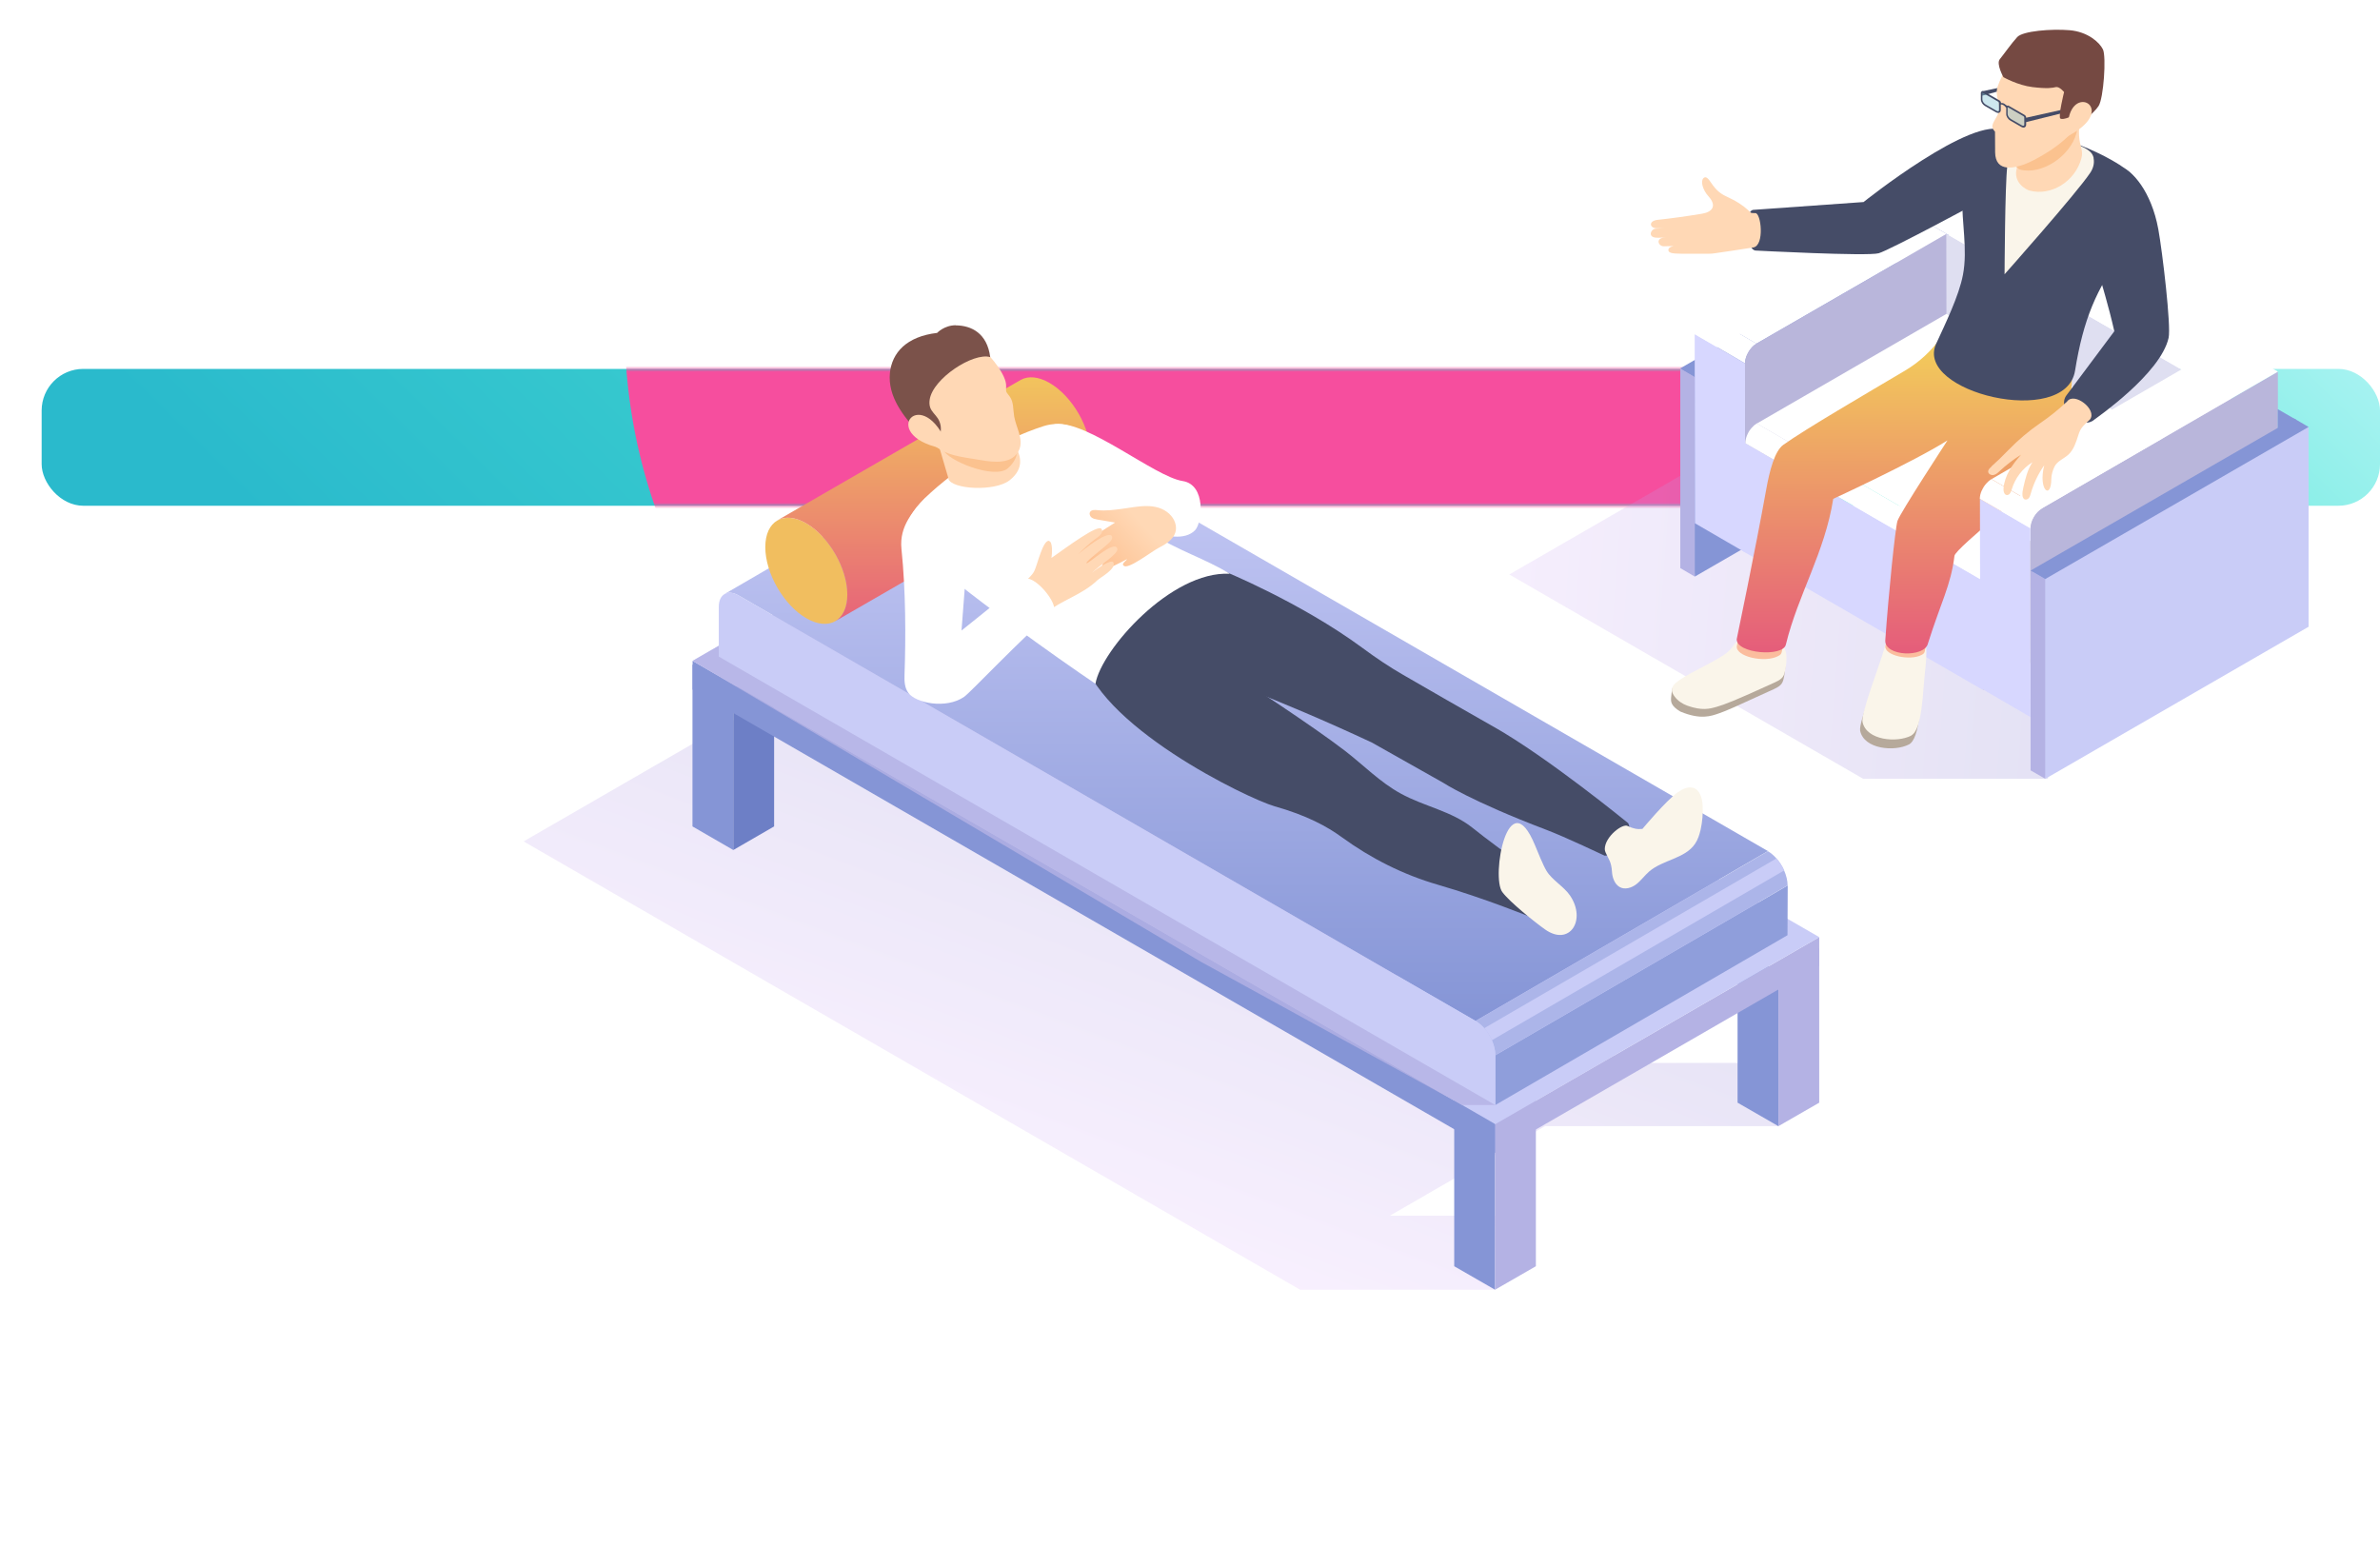 <svg width="400" height="260" viewBox="0 0 400 260" fill="none" xmlns="http://www.w3.org/2000/svg">
<rect x="7" y="62" width="393" height="23" rx="7" fill="url(#paint0_linear_1277_1411)"/>
<mask id="mask0_1277_1411" style="mask-type:alpha" maskUnits="userSpaceOnUse" x="7" y="61" width="393" height="24">
<rect x="7" y="62" width="393" height="23" rx="7" fill="url(#paint1_linear_1277_1411)"/>
</mask>
<g mask="url(#mask0_1277_1411)">
<g style="mix-blend-mode:hard-light" filter="url(#filter0_f_1277_1411)">
<circle cx="197" cy="55" r="92" fill="#F64E9E"/>
</g>
</g>
<g style="mix-blend-mode:multiply" opacity="0.21">
<path d="M273.482 178.64L148.492 106.487L88 141.413L218.504 216.76H251.268L251.328 204.325H233.577L259.658 189.271H298.888V178.64H273.482Z" fill="url(#paint2_linear_1277_1411)"/>
</g>
<path d="M258.131 182.944L251.269 178.997L244.406 182.944L251.269 186.911L258.131 182.944Z" fill="#C57C24"/>
<path d="M251.269 216.76L244.406 212.813V182.944L251.269 186.911V216.76Z" fill="#8595D6"/>
<path d="M258.13 212.813L251.268 216.76V186.911L258.13 182.944V212.813Z" fill="#B4B2E4"/>
<path d="M123.243 142.861L116.381 138.894V111.683L123.243 115.649V142.861Z" fill="#8595D6"/>
<path d="M130.105 138.894L123.242 142.861V115.649L130.105 111.683V138.894Z" fill="#6D7FC6"/>
<path d="M298.89 189.271L292.027 185.324V159.362L298.89 163.309V189.271Z" fill="#8595D6"/>
<path d="M305.751 185.324L298.889 189.271V163.309L305.751 159.362V185.324Z" fill="#B4B2E4"/>
<path d="M251.311 193.773L116.404 115.887V111.068L251.311 188.934V193.773Z" fill="#8595D6"/>
<path d="M305.753 162.337L251.311 193.773V188.934L305.753 157.498V162.337Z" fill="#B4B2E4"/>
<path d="M251.311 188.934L116.404 111.068L170.867 79.632L305.753 157.498L251.311 188.934Z" fill="#C9CCF7"/>
<path opacity="0.8" d="M245.738 185.721L201.827 161.643L116.404 111.068L170.867 79.632L251.311 185.721H245.738Z" fill="#B4B2E4"/>
<path d="M251.33 177.351L251.311 185.721L300.418 157.18L300.458 148.811L251.33 177.351Z" fill="#8F9EDB"/>
<path d="M173.267 71.54C172.335 71.004 171.502 70.965 170.887 71.302L121.76 99.842C122.375 99.485 123.208 99.545 124.14 100.08L247.999 171.58L297.126 143.039L173.267 71.54Z" fill="url(#paint3_linear_1277_1411)"/>
<path d="M299.862 146.312C299.545 145.578 299.089 144.884 298.573 144.289C298.137 143.793 297.641 143.357 297.125 143.059L247.998 171.599C248.514 171.897 249.01 172.333 249.446 172.829C249.962 173.424 250.418 174.118 250.735 174.852C251.092 175.685 251.31 176.558 251.31 177.351L300.437 148.811C300.437 147.998 300.219 147.145 299.862 146.312Z" fill="#ACB5E9"/>
<path d="M247.998 171.599L124.158 100.08C122.314 99.009 120.807 99.862 120.807 101.984V110.354L251.31 185.721V177.351C251.33 175.229 249.843 172.65 247.998 171.579V171.599Z" fill="#C9CCF7"/>
<path d="M298.573 144.269L249.445 172.809C249.961 173.404 250.417 174.098 250.734 174.832L299.862 146.292C299.544 145.558 299.088 144.864 298.573 144.269Z" fill="#C9CCF7"/>
<path d="M142.425 99.922C142.425 95.519 139.331 90.164 135.523 87.962C131.715 85.761 128.621 87.546 128.621 91.949C128.621 96.352 131.715 101.707 135.523 103.908C139.331 106.11 142.425 104.325 142.425 99.922Z" fill="#F1BE5F"/>
<path d="M140.343 104.424L181.239 80.822C182.508 80.108 183.302 78.561 183.302 76.32C183.302 71.917 180.208 66.562 176.4 64.36C174.516 63.27 172.81 63.151 171.56 63.845L130.664 87.446C131.914 86.752 133.619 86.871 135.503 87.962C139.311 90.164 142.405 95.519 142.405 99.922C142.405 102.143 141.612 103.71 140.343 104.424Z" fill="url(#paint4_linear_1277_1411)"/>
<path d="M260.173 149.584C259.658 147.819 252.22 142.96 247.46 139.112C243.97 136.316 239.309 135.523 235.402 133.361C231.951 131.477 229.154 128.581 226.04 126.181C220.526 121.937 208.864 114.38 208.864 114.38C208.111 113.686 206.941 98.355 206.326 96.986C206.147 96.609 205.949 96.213 205.612 95.955C205.354 95.757 205.037 95.677 204.739 95.578C199.582 94.21 181.732 109.501 181.732 109.501C183.993 121.857 209.816 134.253 214.2 135.503C219.654 137.05 223.026 138.894 225.505 140.699C230.404 144.269 235.838 147.006 241.649 148.692C249.523 150.973 257.198 154.106 257.198 154.106C259.182 153.67 260.749 151.508 260.173 149.565V149.584Z" fill="#454C67"/>
<path d="M251.01 122.135C245.496 119.002 239.625 115.63 235.837 113.428C233.457 112.06 231.196 110.533 228.975 108.886C218.602 101.231 205.591 95.935 205.591 95.935L201.783 112.853C201.783 112.853 214.397 117.236 230.561 124.793L242.521 131.536C242.521 131.536 247.221 134.65 259.855 139.45C263.009 140.64 269.693 143.813 269.693 143.813C273.501 143.516 274.968 141.79 273.659 138.359C273.659 138.359 260.153 127.292 250.99 122.115L251.01 122.135Z" fill="#454C67"/>
<path d="M284.528 132.409C283.676 132.151 282.763 132.627 282.029 133.123C280.086 134.452 276.04 139.311 276.04 139.311C275.187 139.41 274.513 139.271 273.58 138.835C272.747 138.299 269.713 140.62 269.713 142.702C269.713 142.901 269.772 143.099 269.852 143.278C270.387 144.507 270.804 144.765 270.923 146.53C270.982 147.502 271.359 148.573 272.192 149.069C273.065 149.585 274.215 149.228 275.008 148.613C275.802 147.998 276.397 147.145 277.17 146.471C279.471 144.487 283.18 144.329 284.885 141.81C285.361 141.116 285.619 140.283 285.818 139.45C286.115 138.101 286.234 136.693 286.155 135.305C286.075 134.115 285.679 132.726 284.548 132.389L284.528 132.409Z" fill="#FAF5EA"/>
<path d="M252.517 149.961C253.786 151.647 257.911 154.959 259.677 156.209C263.802 159.124 266.678 154.622 263.861 150.497C262.87 149.029 260.847 147.899 259.934 146.391C259.3 145.34 258.447 143.158 257.971 142.028C253.489 131.199 250.553 147.383 252.497 149.941L252.517 149.961Z" fill="#FAF5EA"/>
<path d="M155.451 83.718C150.949 88.022 152.377 90.878 153.329 91.731C161.956 99.486 178.22 110.949 184.11 114.916C185.082 109.224 196.843 95.915 206.68 96.431C202.694 93.932 197.676 92.445 193.352 89.529C190.596 87.685 188.692 84.829 187.938 81.596C186.51 75.467 181.214 69.755 175.383 71.62C168.263 73.9 160.905 78.502 155.451 83.698V83.718Z" fill="white"/>
<path d="M198.748 80.842C194.047 80.108 182.742 70.648 177.367 71.282C176.534 71.382 175.761 73.285 175.959 74.099C176.177 75.011 179.589 80.326 184.468 84.63C187.284 87.129 188.652 86.951 191.271 85.82L191.786 85.562C192.203 86.871 192.679 88.26 193.789 89.033C195.475 90.203 199.184 90.898 200.87 89.093C202.06 87.804 202.754 81.457 198.748 80.842Z" fill="white"/>
<path d="M196.567 86.395C194.326 84.333 191.212 85.166 188.535 85.523C187.186 85.701 185.837 85.88 184.489 85.741C184.013 85.681 183.378 85.662 183.18 86.098C183.041 86.395 183.2 86.772 183.457 86.971C183.715 87.169 184.052 87.248 184.39 87.308C184.925 87.427 186.869 87.704 187.404 87.823C186.631 88.379 181.018 91.671 180.879 92.603C180.78 93.178 181.157 93.575 181.732 93.555C182.327 93.555 184.132 92.464 184.608 92.127C184.33 92.544 181.395 94.17 182.585 95.023C183.259 95.499 184.628 94.884 185.48 94.527C185.203 94.904 185.044 95.42 185.599 95.519C186.313 95.638 188.079 94.686 189.407 93.972C189.368 94.23 188.396 94.725 188.852 95.063C189.507 95.836 193.473 92.742 194.683 92.107C195.853 91.493 197.142 90.759 197.539 89.489C197.876 88.399 197.4 87.189 196.567 86.415V86.395Z" fill="url(#paint5_linear_1277_1411)"/>
<path d="M176.318 90.937C176.952 91.037 176.833 93.139 176.714 93.773C179.352 91.929 184.509 88.061 185.124 88.894C185.56 89.529 184.687 90.184 184.092 90.58C183.339 91.116 181.851 92.484 181.217 93.159C182.149 92.286 186.373 88.994 186.889 90.144C187.028 90.461 186.79 90.799 186.552 91.056C185.858 91.85 182.466 94.309 182.605 94.646C182.744 94.983 187.266 90.64 187.781 92.187C188.079 93.099 184.568 95.122 183.497 96.312C184.251 95.578 186.869 93.853 187.127 94.547C187.603 95.638 185.005 96.987 184.43 97.522C181.871 99.981 178.46 100.834 175.683 103.055C175.584 103.135 175.465 103.214 175.346 103.194C175.247 103.194 175.187 103.115 175.108 103.036C174.017 101.945 170.407 99.446 171.855 98.097C172.748 97.284 173.442 96.749 173.839 95.955C174.334 94.983 175.267 90.719 176.318 90.898V90.937Z" fill="#FFD8B5"/>
<path d="M171.934 97.482C169.99 99.307 161.6 105.971 161.6 105.971C161.957 101.608 162.651 92.385 162.532 92.306C162.394 92.207 155.472 83.718 155.472 83.718C153.588 85.8 151.108 88.359 151.505 92.246C152.239 99.347 152.239 107.101 152.021 113.389C151.981 114.46 152.021 115.59 152.675 116.463C153.905 118.149 158.982 119.22 162.037 117.117C163.147 116.344 171.894 107.042 176.971 102.798C178.221 101.766 173.5 95.975 171.914 97.482H171.934Z" fill="white"/>
<path d="M159.381 80.465C159.937 82.25 167.176 82.667 169.675 80.723C172.213 78.74 171.559 76.498 170.627 75.05C169.04 72.552 166.918 69.676 165.906 66.899C165.847 66.721 165.768 66.522 165.589 66.423C165.45 66.344 165.272 66.364 165.113 66.364C163.487 66.522 161.86 66.8 160.274 67.177C159.163 67.434 156.843 67.672 156.069 68.605C155.315 69.497 156.248 70.885 156.624 71.738C157.636 73.98 158.747 78.303 159.421 80.465H159.381Z" fill="#FFD8B5"/>
<path d="M158.5 75.5C158.996 77.326 167.177 80.678 169.41 78.69C171.678 76.661 171.093 74.369 170.26 72.888C168.843 70.332 166.947 67.39 166.043 64.55C165.99 64.367 165.919 64.165 165.76 64.063C165.636 63.982 165.477 64.002 165.335 64.002C163.882 64.165 162.429 64.449 161.012 64.834C160.019 65.098 157.946 65.341 157.255 66.295C156.582 67.208 157.415 68.628 157.752 69.5C158.655 71.793 158.398 71.789 159 74L158.5 75.5Z" fill="#FBC28F"/>
<path d="M152.777 68.565C156.447 76.657 159.342 76.379 164.856 77.331C167.038 77.708 170.231 78.085 171.302 75.566C172.055 73.781 170.766 71.857 170.449 69.973C170.251 68.843 170.389 67.593 169.715 66.661C169.061 65.749 169.061 66.066 169.1 64.876C169.16 63.071 166.581 59.957 165.332 58.847C159.997 54.106 147.958 57.855 152.797 68.565H152.777Z" fill="#FFD8B5"/>
<path d="M160.65 54.662C158.686 54.662 157.496 55.951 157.496 55.951C152.379 56.546 149.9 59.263 149.563 62.714C149.186 66.661 151.864 69.973 154.264 72.611L156.227 72.651C156.802 72.849 157.397 72.988 157.992 73.047C158.27 72.135 158.131 71.104 157.615 70.31C157.199 69.676 156.564 69.18 156.326 68.466C156.187 68.049 156.187 67.613 156.247 67.177C156.763 63.627 163.565 59.184 166.421 60.017C165.906 55.991 163.248 54.702 160.63 54.682L160.65 54.662Z" fill="#7B524A"/>
<path d="M159.182 75.507C159.459 75.546 159.003 74.218 158.963 74.138C154.521 64.321 147.222 73.662 159.182 75.507Z" fill="#FFD8B5"/>
<g style="mix-blend-mode:multiply" opacity="0.21">
<path d="M343.452 113.468C338.751 109.64 334.705 105.098 330.679 100.596C326.613 96.054 305.57 81.576 301.088 77.411C299.243 75.705 297.319 74.079 295.376 72.472L253.666 96.55L313.126 130.881H344.186L345.891 115.391C345.058 114.757 344.245 114.102 343.432 113.448L343.452 113.468Z" fill="url(#paint6_linear_1277_1411)"/>
</g>
<path d="M282.758 62.119L284.84 96.907L327.522 72.254V38.676L282.758 62.119Z" fill="#8595D6"/>
<path d="M282.402 95.479L284.842 96.907V63.329L282.402 61.901V95.479Z" fill="#B4B2E4"/>
<path d="M284.842 63.329L327.543 38.676L325.084 37.268L282.402 61.901L284.842 63.329Z" fill="#8595D6"/>
<path d="M318.66 68.505L360.29 92.543C366.835 96.332 375.027 91.591 375.027 84.035V66.958L318.66 34.412V68.505Z" fill="#DFDFF1"/>
<path d="M293.293 61.088L293.333 92.861L284.864 87.942L284.824 56.169L293.293 61.088Z" fill="#D7D7FF"/>
<path d="M318.66 34.412L327.129 39.331L295.197 57.756L286.748 52.837L318.66 34.412Z" fill="white"/>
<path d="M285.161 54.721C285.34 54.305 285.597 53.888 285.915 53.551C286.173 53.254 286.45 53.016 286.768 52.837L295.217 57.756C294.919 57.934 294.622 58.172 294.384 58.47C294.086 58.807 293.828 59.223 293.63 59.64C293.412 60.116 293.293 60.612 293.293 61.068L284.844 56.149C284.844 55.693 284.963 55.197 285.181 54.721H285.161Z" fill="white"/>
<path d="M295.197 57.756L327.109 39.331L327.169 73.305L293.313 92.841L293.273 61.068C293.273 59.838 294.126 58.371 295.197 57.756Z" fill="#B9B6DB"/>
<path d="M333.356 97.641L333.376 116.026L292.797 92.563L292.777 74.178L333.356 97.641Z" fill="#D7D7FF"/>
<path d="M327.128 52.758L367.172 75.903L335.28 94.308L295.256 71.183L327.128 52.758Z" fill="white"/>
<path d="M293.671 73.047C293.85 72.631 294.107 72.214 294.425 71.877C294.683 71.58 294.96 71.342 295.258 71.163L335.282 94.309C334.984 94.487 334.687 94.725 334.449 95.023C334.151 95.36 333.893 95.776 333.695 96.193C333.477 96.669 333.358 97.165 333.358 97.641L293.334 74.495C293.334 74.039 293.453 73.523 293.671 73.047Z" fill="white"/>
<path d="M335.281 94.308L367.193 75.883V96.47L333.357 116.006V97.64C333.357 96.411 334.21 94.923 335.261 94.308H335.281Z" fill="#CFC7B5"/>
<path d="M360.052 58.311L318.68 34.412L326.474 29.91L366.498 53.015C364.356 54.761 362.194 56.526 360.052 58.291V58.311Z" fill="white"/>
<path d="M343.154 85.443L382.841 62.456V96.55L341.29 120.548L341.25 88.775C341.25 87.545 342.103 86.078 343.174 85.463L343.154 85.443Z" fill="#B9B6DB"/>
<path d="M341.647 96.113L343.729 130.901L387.997 105.336V71.758L341.627 96.113H341.647Z" fill="#C9CCF7"/>
<path d="M341.271 129.473L343.731 130.881V97.323L341.271 95.895V129.473Z" fill="#B4B2E4"/>
<path d="M343.731 97.323L387.999 71.758L385.559 70.33L341.271 95.895L343.731 97.323Z" fill="#8595D6"/>
<path d="M385.974 70.588L382.82 72.888V68.763L385.974 70.588Z" fill="#8595D6"/>
<path d="M281.136 115.57C282.326 114.697 285.024 113.368 287.285 112.496C288.554 112.793 289.883 112.972 291.271 113.071C294.087 113.269 297.419 113.309 300.037 111.98C300.037 112.516 299.958 113.091 299.859 113.646C299.641 114.757 299.502 115.193 298.114 115.828C291.152 119.021 290.2 119.437 288.951 119.874C287.542 120.37 285.817 121.004 282.425 119.596C280.74 118.604 280.819 117.871 280.859 117.216C280.898 116.72 281.017 115.669 281.136 115.57Z" fill="#B6A99B"/>
<path d="M281.752 114.697C283.319 113.349 287.088 111.802 289.785 110.037C290.38 109.64 291.034 109.025 291.411 108.37C292.363 106.724 297.341 106.962 299.424 108.37C300.396 109.045 300.376 110.85 300.059 112.496C299.84 113.607 299.702 114.043 298.313 114.678C291.352 117.871 289.825 118.406 288.555 118.783C287.326 119.14 286.056 119.477 283.597 118.605C282.764 118.307 281.99 117.791 281.455 117.077C280.999 116.443 280.582 115.669 281.733 114.678L281.752 114.697Z" fill="#FAF5EA"/>
<path d="M292.601 106.268C292.78 105.911 293.018 105.554 293.355 105.356C293.653 105.197 293.99 105.158 294.327 105.138C295.854 105.098 297.381 105.574 298.611 106.467L299.404 106.962C299.801 107.696 299.642 108.609 299.484 109.442C299.384 109.878 299.305 110.017 298.869 110.255C296.588 111.484 291.61 110.334 291.907 108.569C292.046 107.776 292.244 106.982 292.601 106.268Z" fill="#FBBD9E"/>
<path d="M320.843 125.11C318.403 126.379 313.286 125.923 312.632 122.829C312.334 121.381 315.745 113.19 316.44 110.711C316.638 109.997 316.995 108.748 316.995 108.748C317.233 108.549 318.026 108.549 318.344 108.49C319.672 108.212 321.715 109.263 323.044 109.501C323.718 109.64 323.183 114.261 323.123 114.717C322.786 117.534 322.727 124.118 320.843 125.11Z" fill="#B6A99B"/>
<path d="M321.24 123.623C318.801 124.892 313.684 124.436 313.029 121.342C312.732 119.894 315.945 111.663 316.639 109.184C316.837 108.47 317.194 107.22 317.194 107.22C317.432 107.022 318.424 107.042 318.721 106.982C320.05 106.705 322.093 107.756 323.422 107.994C324.096 108.133 323.561 112.754 323.501 113.21C323.164 116.026 323.105 122.611 321.22 123.603L321.24 123.623Z" fill="#FAF5EA"/>
<path d="M317.469 106.546C317.628 106.229 317.826 105.911 318.144 105.733C318.401 105.594 318.699 105.554 318.996 105.554C320.325 105.515 321.674 105.931 322.765 106.725L323.459 107.161C323.816 107.815 323.677 108.609 323.518 109.343C323.439 109.739 323.36 109.858 322.983 110.057C320.98 111.147 316.616 110.136 316.874 108.569C316.993 107.875 317.172 107.181 317.489 106.546H317.469Z" fill="#FBBD9E"/>
<path d="M326.257 56.645L326.554 56.209L348.312 62.377C347.796 72.492 347.042 74.852 345.337 77.55C343.254 80.822 328.577 92.107 328.478 93.436C327.883 98.375 326.197 101.231 324.036 108.113C323.52 110.572 316.658 110.354 316.856 107.597C317.411 99.664 318.522 88.855 318.899 87.565C319.276 86.296 327.308 74.019 327.308 74.019C321.517 77.669 308.109 83.837 308.109 83.837C306.681 92.881 302.199 99.902 300.156 108.291C299.76 110.493 291.787 109.858 291.886 107.419C291.886 107.419 295.019 92.405 296.824 82.369C297.399 79.116 298.272 75.804 299.7 74.773C303.449 72.095 313.405 66.304 320.188 62.278C322.588 60.85 324.65 58.946 326.257 56.645Z" fill="url(#paint7_linear_1277_1411)"/>
<path d="M341.231 88.755L341.27 120.529L332.821 115.61L332.762 83.837L341.231 88.755Z" fill="#D7D7FF"/>
<path d="M350.038 52.52C349.939 49.466 349.542 46.352 349.681 43.317L382.843 62.456L343.156 85.443L334.707 80.525L366.619 62.099L350.038 52.52Z" fill="white"/>
<path d="M333.099 82.409C333.278 81.992 333.536 81.576 333.853 81.239C334.111 80.941 334.388 80.703 334.686 80.525L343.135 85.443C342.837 85.622 342.54 85.86 342.282 86.157C341.985 86.495 341.727 86.911 341.528 87.328C341.31 87.803 341.191 88.299 341.191 88.755L332.742 83.837C332.742 83.381 332.861 82.885 333.079 82.409H333.099Z" fill="white"/>
<path d="M341.012 13.646L341.111 13.904L333.138 16.086L333.039 15.372L341.012 13.646Z" fill="#454C67"/>
<path d="M357.254 28.383C362.252 31.992 359.852 38.279 356.698 42.623C352.355 48.593 350.153 53.591 348.745 62.317C347.159 72.016 321.673 65.947 325.401 57.776C326.909 54.483 329.229 49.763 329.904 46.213C330.737 41.889 329.666 37.446 329.804 33.063C329.963 28.502 330.816 23.543 335.635 22.214C340.99 20.747 351.978 24.594 357.234 28.383H357.254Z" fill="#454C67"/>
<path d="M313.203 33.956C313.203 33.956 331.688 19.16 336.884 21.976L332.838 33.817C332.838 33.817 317.626 42.028 315.742 42.563C313.858 43.099 295.016 42.107 295.016 42.107C293.291 41.849 293.053 35.225 294.758 35.265L313.203 33.956Z" fill="#454C67"/>
<path d="M351.859 26.578C352.037 27.43 351.799 28.303 351.303 29.037C348.983 32.508 336.904 46.094 336.904 46.094C336.904 46.094 336.964 31.08 337.36 27.926C337.499 26.875 338.174 24.575 339.562 23.067C340.454 22.095 343.271 22.551 345.254 23.087C350.728 24.594 351.64 25.407 351.878 26.578H351.859Z" fill="#FAF5EA"/>
<path d="M349.778 24.852C349.957 25.427 349.976 26.022 349.818 26.598C348.747 30.564 344.681 32.984 341.111 32.032C340.437 31.853 338.314 30.643 338.949 28.283C339.286 27.014 339.465 25.725 339.961 24.515C340.615 22.889 341.329 21.282 342.083 19.695C342.876 18.049 344.145 16.641 345.752 15.749C346.228 15.491 346.763 15.273 347.319 15.233C347.874 15.193 348.41 15.332 348.945 15.471C349.302 15.57 349.659 15.649 349.957 15.868C350.631 16.324 350.353 16.78 350.195 17.415C350.016 18.148 349.996 18.922 349.778 19.636C349.104 21.956 349.5 23.88 349.798 24.852H349.778Z" fill="#FFD8B5"/>
<path d="M348.946 20.626C349.125 21.201 349.144 21.796 348.986 22.371C347.915 26.338 343.07 29.452 339.5 28.5C338.826 28.322 337.482 26.417 338.117 24.057C338.454 22.788 338.633 21.499 339.129 20.289C339.783 18.663 340.497 17.056 341.251 15.469C342.044 13.823 343.313 12.415 344.92 11.523C345.396 11.265 345.931 11.046 346.487 11.007C347.042 10.967 347.578 11.106 348.113 11.245C348.47 11.344 348.827 11.423 349.125 11.642C349.799 12.098 349.521 12.554 349.363 13.189C349.184 13.922 349.164 14.696 348.946 15.41C348.272 17.73 348.668 19.654 348.966 20.626H348.946Z" fill="#FBC28F"/>
<path d="M352.095 15.729C351.421 18.803 349.318 21.381 346.978 23.464C345.431 24.832 343.666 25.943 341.841 26.895C338.549 28.581 335.356 28.997 335.316 25.606C335.316 24.614 335.296 22.135 335.296 22.135C334.542 21.302 334.8 20.945 335.613 19.537C336.526 17.95 335.395 16.681 335.613 15.094C335.792 13.765 337.815 9.858 339.878 8.192C342.357 6.189 346.264 5.911 349.06 7.438C351.778 8.926 352.73 12.893 352.115 15.709L352.095 15.729Z" fill="#FFD8B5"/>
<g style="mix-blend-mode:screen" opacity="0.4">
<path d="M339.74 21.163L337.916 20.112C337.579 19.914 337.301 19.477 337.301 19.16V18.01C337.301 18.01 337.321 17.93 337.36 17.91C337.479 17.91 340.137 19.438 340.137 19.438C340.236 19.497 340.316 19.616 340.316 19.715V20.925C340.316 21.064 340.256 21.183 340.177 21.223C340.177 21.223 340.058 21.262 340.018 21.262C339.919 21.262 339.82 21.223 339.721 21.163H339.74ZM335.496 18.724L333.671 17.672C333.334 17.474 333.057 17.038 333.057 16.72V15.57C333.057 15.57 333.076 15.491 333.116 15.471C333.235 15.471 335.893 16.998 335.893 16.998C335.992 17.058 336.071 17.177 336.071 17.276V18.486C336.071 18.625 336.012 18.744 335.932 18.783C335.932 18.783 335.794 18.823 335.774 18.823C335.675 18.823 335.575 18.783 335.476 18.724H335.496Z" fill="#82C2D8"/>
</g>
<path d="M332.916 15.511V16.72C332.916 17.117 333.214 17.593 333.61 17.811L335.435 18.862C335.574 18.942 335.693 18.981 335.812 18.981C335.891 18.981 335.97 18.981 336.05 18.922C336.189 18.843 336.268 18.684 336.268 18.486V17.573C336.367 17.534 336.526 17.573 336.684 17.653C336.863 17.752 337.041 17.93 337.18 18.129V19.18C337.18 19.576 337.478 20.052 337.874 20.271L339.699 21.322C339.838 21.401 339.957 21.441 340.076 21.441C340.155 21.441 340.235 21.441 340.314 21.381C340.453 21.302 340.532 21.143 340.532 20.945V19.735C340.532 19.576 340.413 19.398 340.274 19.319L337.597 17.772C337.498 17.712 337.398 17.712 337.319 17.772C337.16 17.672 337.022 17.534 336.863 17.434C336.665 17.315 336.466 17.296 336.308 17.315C336.308 17.137 336.189 16.958 336.05 16.879L333.372 15.332C333.273 15.273 333.174 15.273 333.095 15.332C333.015 15.372 332.976 15.451 332.976 15.55L332.916 15.511ZM337.438 18.01L340.096 19.537C340.096 19.537 340.215 19.676 340.215 19.715V20.925C340.215 20.925 340.215 21.084 340.135 21.123C340.056 21.163 339.937 21.143 339.798 21.064L337.974 20.013C337.676 19.834 337.418 19.457 337.418 19.16V18.01H337.438ZM333.194 15.57L335.851 17.097C335.851 17.097 335.97 17.236 335.97 17.276V18.486C335.97 18.486 335.97 18.644 335.891 18.684C335.812 18.724 335.693 18.704 335.554 18.624L333.729 17.573C333.432 17.395 333.174 17.018 333.174 16.72V15.57H333.194Z" fill="#454C67"/>
<path d="M349.299 17.831L348.566 18.525L340.493 20.528L340.414 19.814L349.299 17.831Z" fill="#454C67"/>
<path d="M362.727 38.438C363.441 42.345 364.909 54.84 364.472 56.784C363.124 62.813 352.295 70.271 352.037 70.489C349.835 72.452 345.551 68.763 347.317 66.423C348.15 65.332 355.349 55.673 355.349 55.673C353.386 47.026 351.105 42.306 350.629 35.166C350.45 32.667 351.997 27.649 356.222 28.125C358.324 28.363 361.597 32.29 362.727 38.458V38.438Z" fill="#454C67"/>
<path d="M334.683 78.402C335.714 77.49 336.25 76.954 337.598 75.586C339.205 73.94 340.95 72.452 342.854 71.143C344.461 70.052 345.988 68.823 347.416 67.474C348.606 65.808 352.513 68.843 351.264 70.489C350.014 71.659 349.677 71.937 349.3 73.127C348.923 74.297 348.546 75.566 347.634 76.399C346.861 77.113 345.75 77.49 345.294 78.422C344.996 79.037 344.758 79.83 344.758 80.505C344.738 84.075 342.517 82.409 343.568 78.204C342.557 79.632 341.783 81.258 341.307 82.944C341.228 83.202 341.168 83.48 340.99 83.698C340.811 83.916 340.514 84.035 340.256 83.916C340.058 83.817 339.959 83.559 339.919 83.341C339.859 82.865 339.959 82.409 340.058 81.933C340.395 80.465 340.752 78.938 341.585 77.688C339.919 78.72 338.669 80.366 338.114 82.23C337.995 82.666 337.777 83.202 337.321 83.202C336.845 83.202 336.686 82.547 336.726 82.072C336.904 79.91 338.233 78.025 339.681 76.419C338.392 77.212 337.182 78.144 336.071 79.176C335.774 79.454 335.456 79.751 335.06 79.83C334.663 79.91 334.167 79.672 334.147 79.275C334.128 78.918 334.445 78.66 334.703 78.422L334.683 78.402Z" fill="#FFD8B5"/>
<path d="M278.636 39.965C278.973 39.965 279.449 39.926 280.025 39.906C279.866 39.906 279.727 39.926 279.568 39.946C278.259 40.104 278.696 41.433 279.687 41.393C280.163 41.393 280.719 41.373 281.274 41.354C280.838 41.453 280.401 41.631 280.401 42.008C280.382 42.663 281.591 42.603 282.643 42.643C283.436 42.663 286.074 42.643 287.184 42.643C287.541 42.643 287.859 42.623 288.216 42.563C289.564 42.365 292.619 41.929 294.662 41.592C296.625 41.274 295.971 35.642 294.979 35.82C294.146 35.82 294.285 35.78 293.789 35.304C292.976 34.551 291.766 33.757 290.616 33.242C289.326 32.667 288.573 32.21 287.502 30.604C286.927 29.731 286.589 29.652 286.292 29.949C285.796 30.425 286.113 31.873 287.165 33.024C288.553 34.571 287.839 35.622 286.054 35.919C283.674 36.316 280.977 36.693 278.577 36.951C277.089 37.109 277.208 38.26 278.299 38.359C278.577 38.379 279.073 38.379 279.668 38.359C279.192 38.379 278.716 38.418 278.259 38.438C277.426 38.478 276.792 40.025 278.636 39.946V39.965Z" fill="#FFD8B5"/>
<path d="M336.711 12.972C336.711 12.972 339.11 14.341 341.609 14.638C344.109 14.936 344.922 14.777 345.517 14.638C346.112 14.499 346.905 15.471 346.905 15.471C346.905 15.471 345.854 19.676 346.29 19.934C346.726 20.191 348.016 19.596 348.016 19.596C348.016 19.596 348.075 18.327 348.928 17.831C349.781 17.335 350.931 17.831 351.011 18.228C351.09 18.625 349.622 20.707 349.622 20.707C349.622 20.707 351.844 19.12 352.696 17.831C353.549 16.542 354.025 9.501 353.43 8.291C352.835 7.082 350.852 5.336 347.837 5.078C344.822 4.821 339.983 5.197 339.031 6.229C338.079 7.26 336.73 9.184 336.096 9.957C335.461 10.731 336.711 12.972 336.711 12.972Z" fill="#754942"/>
<path d="M346.568 23.345C346.528 22.928 346.726 22.512 346.905 22.135C347.262 21.381 347.52 20.568 347.698 19.755C348.967 13.983 356.326 18.962 346.568 23.345Z" fill="#FFD8B5"/>
<defs>
<filter id="filter0_f_1277_1411" x="-7" y="-149" width="408" height="408" filterUnits="userSpaceOnUse" color-interpolation-filters="sRGB">
<feFlood flood-opacity="0" result="BackgroundImageFix"/>
<feBlend mode="normal" in="SourceGraphic" in2="BackgroundImageFix" result="shape"/>
<feGaussianBlur stdDeviation="56" result="effect1_foregroundBlur_1277_1411"/>
</filter>
<linearGradient id="paint0_linear_1277_1411" x1="-19.543" y1="96.452" x2="226.321" y2="-154.118" gradientUnits="userSpaceOnUse">
<stop offset="0.144" stop-color="#2ABACC"/>
<stop offset="0.683" stop-color="#4FE5D4"/>
<stop offset="1" stop-color="#CEF9FE"/>
</linearGradient>
<linearGradient id="paint1_linear_1277_1411" x1="-92.937" y1="112.381" x2="-13.931" y2="-85.815" gradientUnits="userSpaceOnUse">
<stop stop-color="#2D8591"/>
<stop offset="0.58" stop-color="#328994"/>
<stop offset="0.82" stop-color="#5FDACC"/>
<stop offset="1" stop-color="#A6F7DE"/>
</linearGradient>
<linearGradient id="paint2_linear_1277_1411" x1="236.483" y1="121.505" x2="199.401" y2="219.025" gradientUnits="userSpaceOnUse">
<stop stop-color="#6763C1"/>
<stop offset="1" stop-color="#E6BCFF"/>
</linearGradient>
<linearGradient id="paint3_linear_1277_1411" x1="209.443" y1="71.085" x2="209.443" y2="171.58" gradientUnits="userSpaceOnUse">
<stop stop-color="#C9CCF7"/>
<stop offset="1" stop-color="#8595D6"/>
</linearGradient>
<linearGradient id="paint4_linear_1277_1411" x1="156.983" y1="63.412" x2="156.983" y2="104.424" gradientUnits="userSpaceOnUse">
<stop stop-color="#F2C45D"/>
<stop offset="1" stop-color="#E76479"/>
</linearGradient>
<linearGradient id="paint5_linear_1277_1411" x1="189.256" y1="85.052" x2="172.5" y2="100" gradientUnits="userSpaceOnUse">
<stop stop-color="#FFD8B5"/>
<stop offset="1" stop-color="#FBA466"/>
</linearGradient>
<linearGradient id="paint6_linear_1277_1411" x1="371" y1="96.5" x2="230.285" y2="85.992" gradientUnits="userSpaceOnUse">
<stop stop-color="#6763C1"/>
<stop offset="1" stop-color="#E6BCFF"/>
</linearGradient>
<linearGradient id="paint7_linear_1277_1411" x1="320.098" y1="56.209" x2="320" y2="118" gradientUnits="userSpaceOnUse">
<stop stop-color="#F3CF59"/>
<stop offset="1" stop-color="#E34B80"/>
</linearGradient>
</defs>
</svg>

